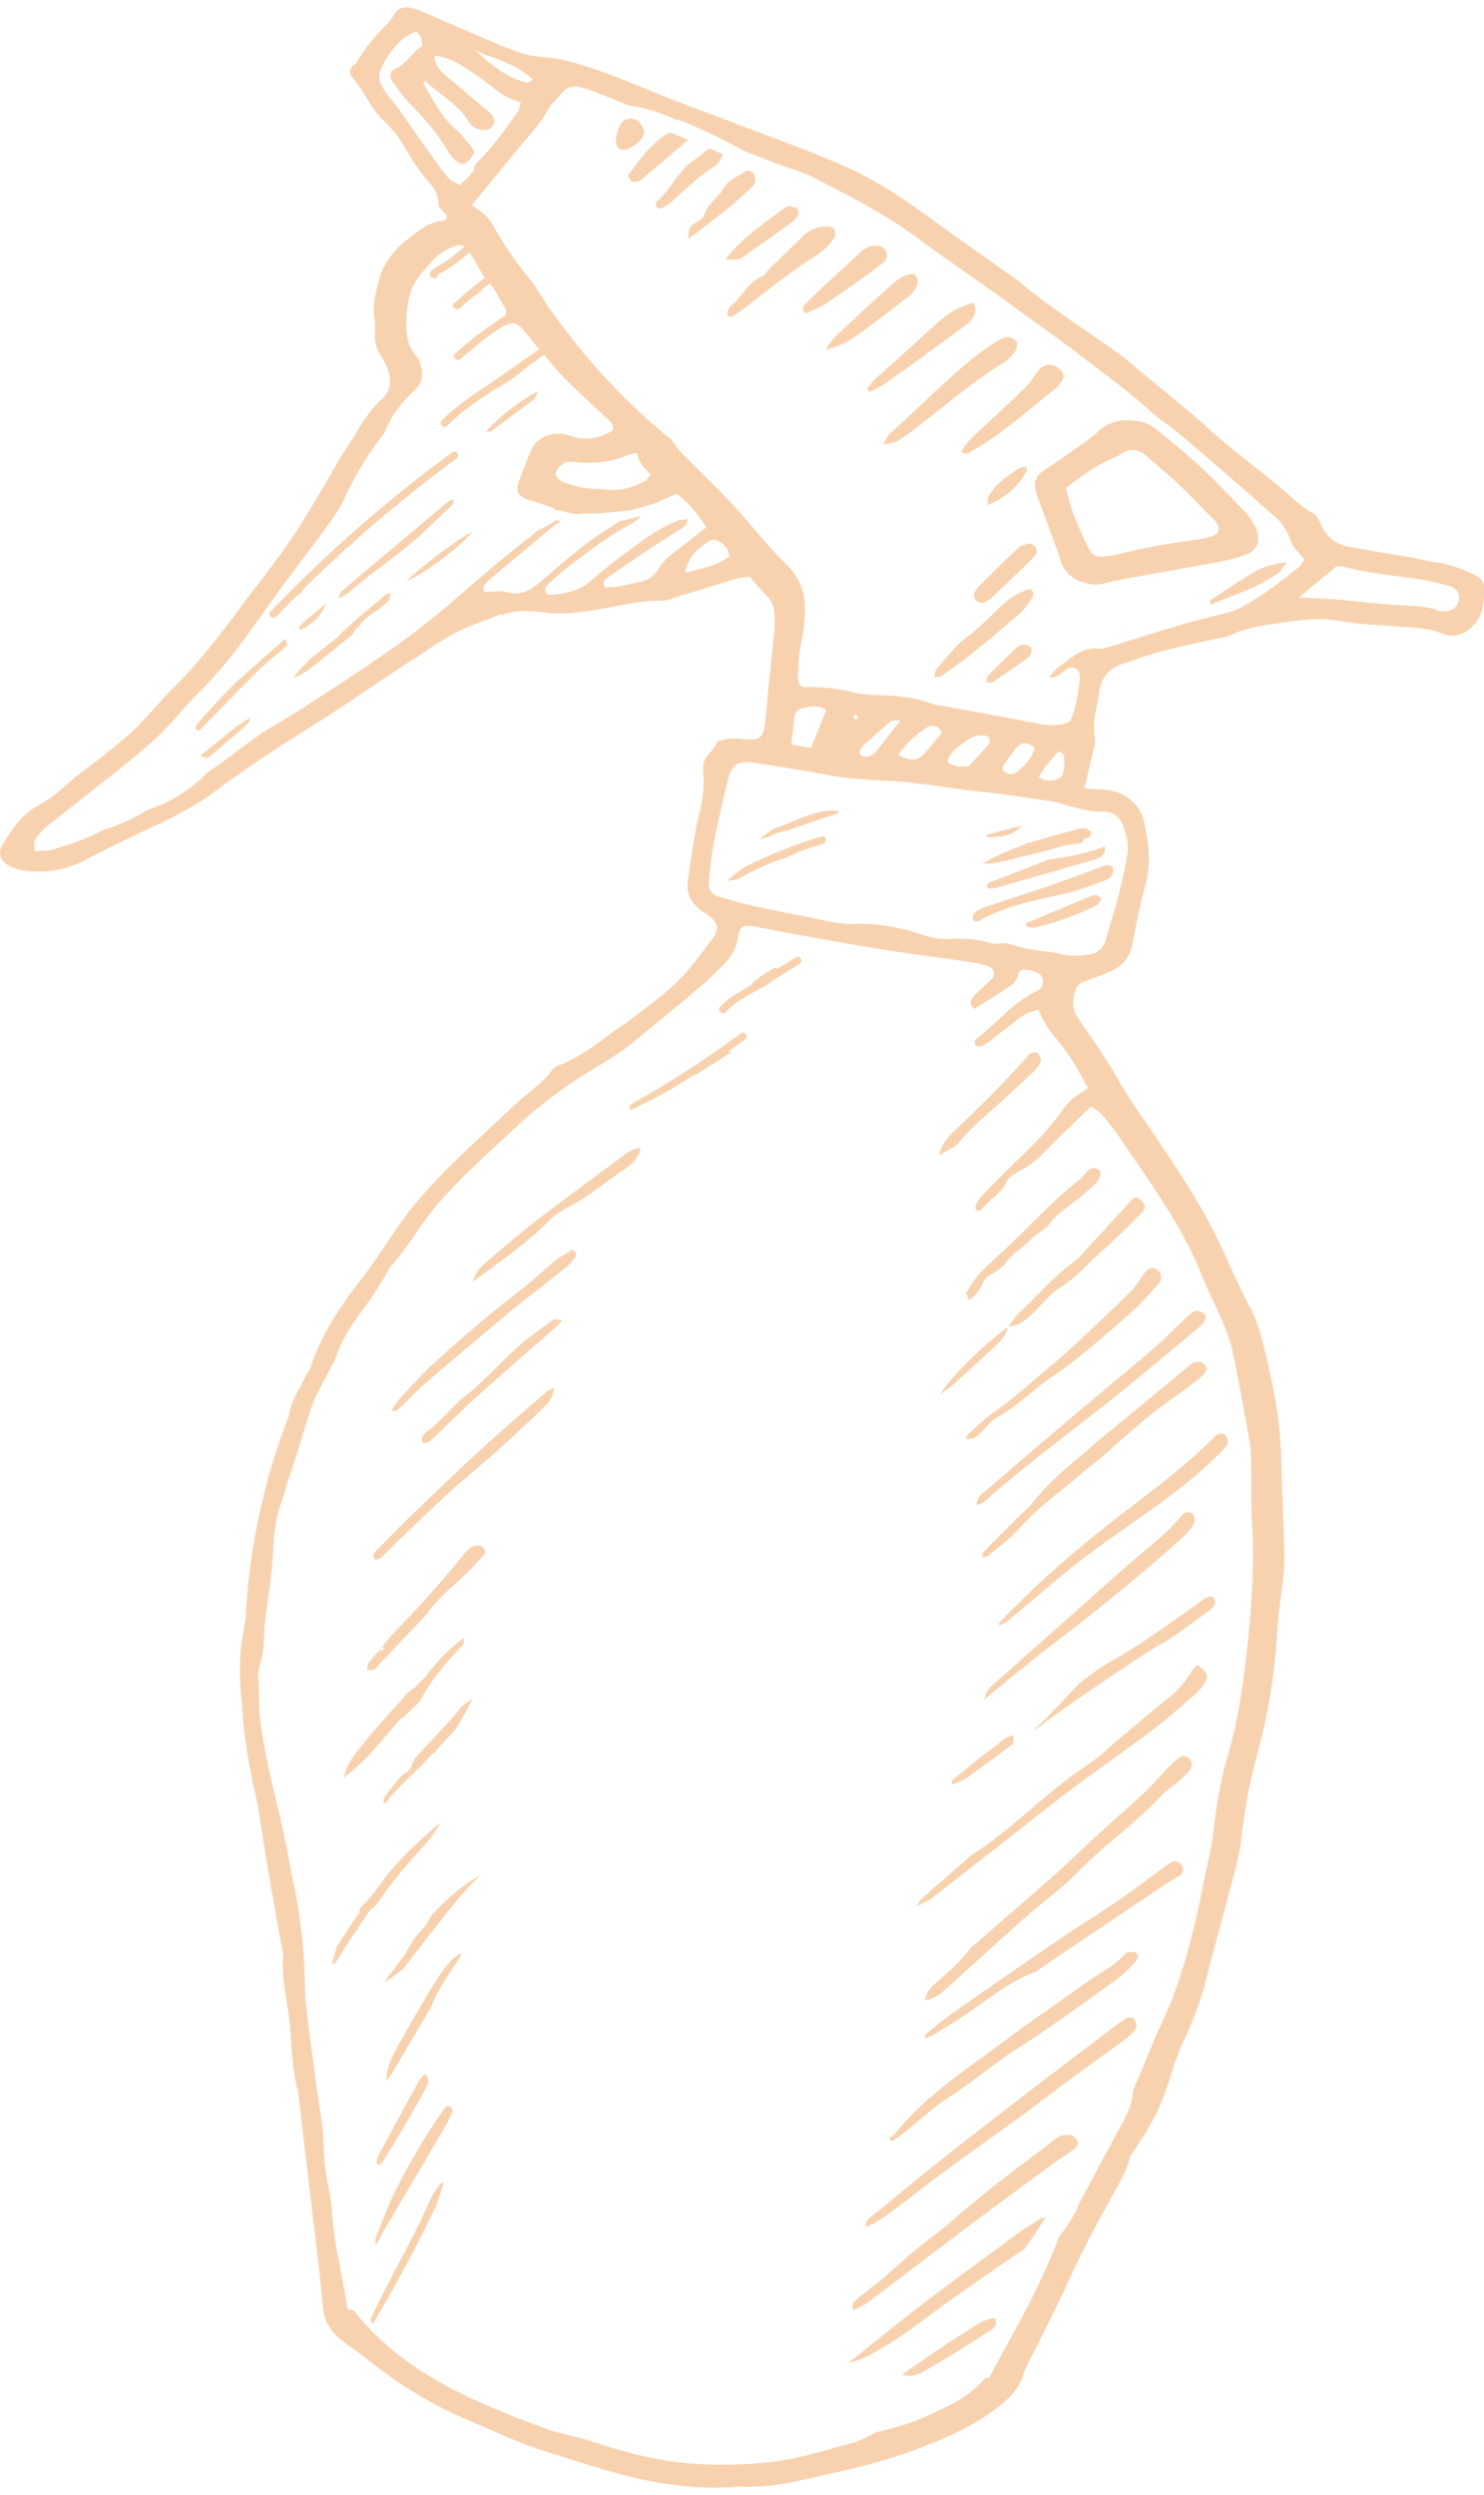 <svg xmlns="http://www.w3.org/2000/svg" width="116" height="195" viewBox="0 0 116 195">
    <path fill="#F0A156" fill-opacity=".478" fill-rule="evenodd" d="M92.393 137.282c-.28.12-.536.334-.754.556-.785.796-1.51 1.652-2.33 2.411-1.598 1.484-3.256 2.9-4.837 4.408-2.539 2.427-5.25 4.673-7.888 6.995-.28.247-.605.458-.822.75-.707.949-1.594 1.708-2.473 2.482-.391.345-.826.67-.987 1.471.915-.143 1.383-.665 1.885-1.115 2.018-1.81 4.017-3.643 6.046-5.44 1.315-1.163 2.772-2.183 3.988-3.44 2.113-2.187 4.646-3.904 6.706-6.144.284-.309.67-.523.994-.8.324-.276.645-.56.936-.869.14-.149.275-.356.295-.55a.753.753 0 0 0-.195-.557c-.132-.124-.418-.22-.564-.158M88.07 157.75c-.372.202-.712.465-1.051.722-2.164 1.64-4.33 3.277-6.482 4.932a614.523 614.523 0 0 0-6.808 5.292c-1.879 1.488-3.722 3.015-5.575 4.534-.228.186-.545.342-.449.854.899-.414 1.666-.964 2.42-1.533 1.231-.93 2.439-1.89 3.684-2.804 2.101-1.54 4.23-3.046 6.336-4.582 1.115-.813 2.2-1.673 3.312-2.492 1.543-1.136 3.107-2.245 4.645-3.388.287-.213.56-.502.712-.817.083-.175-.043-.516-.18-.704-.071-.097-.413-.096-.564-.014m-15.13-9.465c2.069-1.595 4.122-3.21 6.18-4.82 1.554-1.214 3.087-2.458 4.668-3.637 2.05-1.531 4.158-2.982 6.2-4.523 1.188-.897 2.306-1.893 3.432-2.872.313-.274.588-.62.797-.98.276-.478.132-.76-.606-1.326-.19.188-.335.28-.406.413-.498.904-1.18 1.634-1.982 2.278-1.289 1.033-2.55 2.1-3.817 3.163-.568.476-1.097 1-1.684 1.45-.76.584-1.58 1.087-2.338 1.674-2.52 1.95-4.796 4.212-7.495 5.938-.178.113-.32.28-.48.421-1.124.984-2.25 1.963-3.368 2.95-.104.092-.166.23-.443.632.64-.358 1.025-.516 1.343-.761m10.83 18.632c-.28-.08-.65-.068-.91.055-.378.179-.692.493-1.033.749-1.233.932-2.475 1.852-3.696 2.8-.883.685-1.744 1.402-2.607 2.115-.53.44-1.033.914-1.569 1.348-.746.604-1.529 1.161-2.265 1.776-.982.82-1.926 1.685-2.904 2.511-.57.482-1.183.911-1.753 1.392-.231.194-.512.41-.348.878.58-.14 1.046-.499 1.501-.84 2.517-1.89 5.013-3.805 7.529-5.693a771.33 771.33 0 0 1 6.426-4.761c.601-.442 1.243-.828 1.842-1.271.15-.11.32-.387.276-.517-.073-.218-.284-.484-.488-.542m-14.077.446c.302-.193.622-.364.902-.586 1.208-.96 2.331-2.05 3.624-2.878 1.88-1.202 3.555-2.672 5.442-3.869 2.605-1.65 5.087-3.497 7.597-5.295.555-.396 1.023-.92 1.504-1.414.192-.195.277-.504.015-.694-.134-.098-.395-.04-.596-.02a.467.467 0 0 0-.271.155c-.786.897-1.862 1.398-2.81 2.073-2.252 1.603-4.541 3.161-6.753 4.822-2.927 2.197-6.041 4.184-8.37 7.093-.124.155-.32.252-.483.376l.199.237M79.742 119.4c1.41-1.621 3.18-2.806 4.774-4.203.599-.525 1.255-.988 1.851-1.516 1.754-1.555 3.479-3.14 5.421-4.467.658-.45 1.289-.944 1.919-1.434a3.39 3.39 0 0 0 .547-.57c.155-.193.01-.554-.231-.671-.321-.154-.639-.123-.904.083-.506.389-.984.813-1.477 1.22-1.93 1.591-3.863 3.179-5.792 4.77-.288.238-.556.498-.84.736-1.517 1.262-3.033 2.52-4.266 4.081-.326.414-.75.753-1.127 1.13-.939.94-1.878 1.88-2.808 2.83-.049.049-.006.19-.005.335.152-.033.332-.02.43-.104.85-.724 1.781-1.384 2.508-2.22M91.6 145.546c-.231.124-.443.288-.656.444-1.204.876-2.386 1.785-3.614 2.626-1.4.96-2.86 1.835-4.264 2.791a884.131 884.131 0 0 0-8.406 5.807c-.784.547-1.519 1.163-2.27 1.758-.063.05-.069.173-.14.363.688-.161 1.164-.584 1.696-.89 2.393-1.374 4.42-3.345 7.044-4.347.144-.055.258-.187.39-.276 3.264-2.198 6.529-4.398 9.797-6.593.352-.235.74-.42 1.087-.663.249-.175.262-.45.139-.714-.147-.312-.516-.46-.803-.306m-10.59-21.579c-1.012.944-1.971 1.942-2.947 2.923a.327.327 0 0 1 .041.158c.491-.122.838-.505 1.214-.813 1.442-1.184 2.848-2.414 4.3-3.588a60.887 60.887 0 0 1 3.063-2.308c2.911-2.065 5.901-4.027 8.466-6.541.228-.224.455-.45.654-.7.225-.28.213-.593.008-.885-.169-.241-.517-.213-.835.059-.042.034-.078.073-.116.111-1.884 1.896-3.985 3.53-6.11 5.145-2.674 2.031-5.283 4.146-7.739 6.44m12.518-20.05c.203-.17.41-.347.569-.556.17-.225.23-.536-.024-.713-.188-.132-.526-.236-.704-.153-.322.152-.587.441-.856.694-.658.62-1.291 1.266-1.957 1.876-.549.504-1.127.977-1.697 1.456-1.956 1.644-3.922 3.278-5.873 4.928a690.035 690.035 0 0 0-5.947 5.092c-.3.26-.714.482-.693 1.071.482-.045.761-.391 1.053-.645 3.617-3.137 7.51-5.93 11.21-8.968 1.646-1.352 3.282-2.719 4.919-4.083M85.43 126.09a230.458 230.458 0 0 0 4.32-3.56 86.243 86.243 0 0 0 2.772-2.423c.308-.283.561-.637.792-.99.194-.296.072-.7-.2-.84a.551.551 0 0 0-.718.154c-.98 1.21-2.188 2.168-3.368 3.167-1.952 1.655-3.842 3.384-5.757 5.08-1.837 1.629-3.671 3.26-5.513 4.882-.4.35-.723.736-.817 1.272 1.355-1.104 2.7-2.22 4.069-3.306 1.462-1.16 2.962-2.272 4.42-3.436m-8.502 6.793c.002-.018.01-.033.014-.05l-.03.023.016.027zm10.387-3.303c-.555.317-1.112.64-1.627 1.017-.442.324-.879.654-1.319.982-1.19 1.26-2.361 2.54-3.633 3.72.454-.25.855-.6 1.266-.898 2.68-1.93 5.41-3.779 8.184-5.569.357-.23.764-.386 1.112-.628a97.464 97.464 0 0 0 3.36-2.423c.278-.213.49-.58.157-.972-.544-.063-.888.322-1.265.586-2.05 1.44-4.056 2.938-6.235 4.185m-5.436-21.706c.821-.588 1.665-1.151 2.445-1.793a119.556 119.556 0 0 0 4.24-3.633c.746-.673 1.413-1.44 2.072-2.201.246-.283.105-.777-.183-1-.294-.227-.702-.142-.968.216-.347.469-.628.998-1.033 1.407-1.161 1.169-2.362 2.3-3.565 3.429-.852.798-1.699 1.606-2.603 2.343-1.525 1.24-2.936 2.616-4.573 3.725-.743.502-1.381 1.161-2.06 1.758-.065.056-.073.177-.13.332.486.1.817-.146 1.12-.435.424-.403.769-.936 1.261-1.209 1.461-.807 2.638-1.979 3.977-2.939m-43.213-4.336c.61-.514 1.216-1.036 1.841-1.533 1.209-.96 2.438-1.896 3.641-2.865.326-.263.606-.593.869-.924.06-.075-.016-.294-.082-.418-.032-.059-.22-.1-.287-.062-.41.24-.835.47-1.2.769-.99.81-1.92 1.697-2.933 2.476-2.286 1.755-4.47 3.629-6.593 5.57-.942.862-1.792 1.827-2.665 2.762-.241.258-.414.578-.62.87l.22.144c.128-.087.27-.157.382-.264.691-.66 1.346-1.362 2.068-1.987 1.77-1.53 3.57-3.028 5.359-4.538m-3.215 12.82c1.06-.966 2.19-1.858 3.255-2.816a184.566 184.566 0 0 0 3.856-3.58c.378-.359.674-.797.754-1.458-.252.101-.416.125-.52.215-1.685 1.468-3.387 2.917-5.036 4.426-1.844 1.69-3.645 3.426-5.449 5.159-.959.921-1.885 1.875-2.818 2.822-.18.181-.415.366-.258.679.1.198.433.083.792-.273.414-.412.818-.834 1.243-1.237 1.388-1.318 2.766-2.648 4.181-3.938m45.271-13.685c.686-.652 1.266-1.459 2.047-1.955.871-.554 1.602-1.215 2.311-1.939.594-.606 1.257-1.147 1.872-1.733a84.278 84.278 0 0 0 2.28-2.238c.407-.42.326-.762-.242-1.158-.11-.077-.302-.035-.356-.04-1.276 1.39-2.496 2.72-3.718 4.047-.29.313-.544.678-.886.918-1.578 1.11-2.81 2.59-4.211 3.888-.377.348-.663.793-.987 1.197.8.002 1.357-.479 1.89-.987m-1.89.986c-.015 0-.027.006-.041.006l.018.025.023-.03M77.03 99.9c.604-.427 1.205-.674 1.53-1.122.58-.797 1.426-1.266 2.083-1.957.4-.421 1.007-.661 1.352-1.112.633-.827 1.479-1.37 2.27-1.995.459-.363.895-.756 1.325-1.154.152-.14.289-.322.371-.51.112-.258.104-.559-.184-.69-.163-.072-.455-.077-.582.024-.329.26-.568.636-.9.895-2.104 1.645-3.87 3.65-5.819 5.459-1.007.934-2.11 1.794-2.786 3.059-.05.094-.115.179-.189.259.08.18.16.363.241.542.672-.33.962-1.1 1.288-1.698m-34.044-4.549c.4-.407.913-.737 1.428-.99 1.585-.78 2.883-1.971 4.346-2.926.62-.407 1.15-.915 1.322-1.684-.436-.01-.8.163-1.145.422-2.343 1.75-4.71 3.468-7.03 5.249-1.348 1.035-2.627 2.162-3.932 3.255-.467.392-.84.855-1.005 1.454.01.005.021.014.03.02 2.062-1.516 4.18-2.96 5.986-4.8m-2.543 9.962c-1.384 1.243-2.618 2.667-4.075 3.808-1.057.827-1.844 1.903-2.896 2.714-.263.203-.646.444-.414.958.423.04.671-.26.933-.507 1.198-1.128 2.363-2.292 3.587-3.39 1.901-1.709 3.843-3.374 5.764-5.062.19-.166.352-.362.59-.61-.374-.188-.63-.12-.837.036-.894.672-1.822 1.309-2.652 2.053M80.742 83.82c.259-.252.504-.567.621-.9.06-.169-.128-.492-.294-.65-.085-.08-.377.03-.56.093-.088.03-.143.152-.213.232-1.759 1.99-3.644 3.854-5.57 5.68-.571.542-1.128 1.108-1.311 2.034.4-.23.806-.455 1.2-.698.133-.081.25-.2.352-.321 1.09-1.312 2.43-2.364 3.663-3.525.697-.656 1.426-1.278 2.112-1.945m-45.378 81.237c.043-.102-.046-.335-.143-.398-.095-.06-.357-.028-.414.054-.601.871-1.214 1.739-1.752 2.65-.755 1.279-1.5 2.569-2.158 3.9-.562 1.138-1 2.338-1.48 3.515-.07.172-.07.373-.1.56a7 7 0 0 1 .15.046c.193-.364.373-.737.582-1.091 1.56-2.654 3.13-5.303 4.685-7.958.24-.41.448-.84.63-1.278m.703-12.264c-.017-.031-.034-.062-.057-.093-1.066.606-1.612 1.407-4.794 7.018-.752 1.325-1.018 2.077-.999 2.943.201-.29.361-.494.492-.714 1.009-1.704 2.001-3.416 3.02-5.112.509-1.468 1.508-2.68 2.338-4.042m39.985 29.106c-.704.476-1.443.9-2.148 1.375-1.143.768-2.269 1.559-3.402 2.34.874.268 1.521-.14 2.142-.502 1.651-.959 3.266-1.985 4.875-3.017.238-.152.483-.446.235-.887-.633.028-1.17.331-1.702.691M33.257 163.27c.169-.31.417-.646-.036-1.166-.206.233-.376.367-.471.542a872.163 872.163 0 0 0-3.21 5.9c-.072.133-.078.306-.103.463a.213.213 0 0 0 .048.143c.027.033.082.044.146.076.073-.051.184-.093.233-.171.587-.95 1.177-1.899 1.742-2.862.567-.966 1.116-1.941 1.65-2.925m-1.735-29.022c.422-.42.856-.827 1.282-1.24.874-1.66 2.104-3.124 3.424-4.478.01-.046.017-.095.028-.142.006-.062.007-.124.013-.186l-.015-.024a.28.28 0 0 1-.041-.129c-1.009.74-2.084 1.826-2.88 2.932-.314.312-.626.627-.935.944-.251.12-.456.316-.65.537-1.111 1.269-2.29 2.484-3.328 3.81-.625.8-1.373 1.582-1.517 2.675.583-.51 1.212-.976 1.734-1.54.924-1.004 1.795-2.054 2.697-3.076a.28.28 0 0 0 .188-.083m47.256-30.534c-2.316 1.802-4.246 3.7-5.313 5.296.477-.354.785-.547 1.05-.787a349.212 349.212 0 0 0 3.384-3.103c.417-.387.773-.822.88-1.406m.013-.051c-.002.019-.01.033-.013.051a.62.62 0 0 1 .031-.026.395.395 0 0 1-.018-.025m-.96 32.79c-1.14.853-2.235 1.767-3.341 2.665-.06.049-.06.174-.133.41.45-.201.85-.31 1.17-.537a125.708 125.708 0 0 0 3.679-2.705c-.004-.21-.004-.421 0-.632-.543.083-.952.483-1.375.799M62.21 74.833c-.48.296-.958.593-1.437.89-.1-.053-.243-.082-.304-.045-.53.328-1.064.664-1.545 1.06a.334.334 0 0 0-.117.202c-.002 0-.004.003-.006.004-.862.534-1.84 1.003-2.52 1.773-.249.284.192.673.443.388.67-.762 1.694-1.254 2.568-1.777.418-.209.847-.43 1.216-.751.667-.412 1.335-.825 2.001-1.239.322-.2.023-.706-.3-.506M29.82 128.806l.02-.025-.037-.001-.01.06.028-.032v-.002zm-1.125 1.692c.434.155.682-.012.802-.254l3.918-4.127a.266.266 0 0 0 .077-.18 20 20 0 0 1 2.315-2.341c.723-.62 1.36-1.342 2.014-2.038.087-.091.129-.349.064-.434-.116-.151-.327-.32-.5-.319-.241 0-.535.088-.712.245-.315.28-.563.637-.834.965a86.381 86.381 0 0 1-5.006 5.561c-.363.371-.664.8-.993 1.206.078.008.153.008.228.007l-.322.339c.014-.096.03-.193.047-.29-.335.381-.685.749-.992 1.15-.099.127-.076.347-.106.51m5.764 11.948c-1.603 1.308-3.089 2.727-4.384 4.333-.551.8-1.134 1.579-1.812 2.258-.054.08-.11.16-.167.239.005.046.016.09.048.131-.232.334-.46.671-.686 1.01-.023.014-.039.03-.039.04l.001.015c-.361.543-.712 1.104-1.065 1.66-.15.453-.285.91-.397 1.37a.334.334 0 0 0 .098.003c.007.025.011.048.02.075a3.5 3.5 0 0 1 .068-.108.299.299 0 0 0 .116-.106 89.413 89.413 0 0 1 1.57-2.454l.177-.052c-.027-.041-.045-.072-.07-.109.318-.474.64-.944.967-1.408.224-.16.442-.348.593-.57 1.128-1.664 2.421-3.184 3.79-4.653.46-.493.814-1.087 1.172-1.674m23.455-61.682a76.436 76.436 0 0 1-8.542 5.519c-.19.105-.193.33-.1.468a34.508 34.508 0 0 0 3.232-1.634c.6-.369 1.2-.739 1.79-1.123.013.013.033.023.05.035.957-.59 1.904-1.195 2.854-1.799-.084-.004-.177-.024-.268-.037.432-.307.865-.612 1.29-.928.301-.224-.001-.728-.306-.501m-24.481 70.641c.252-.318.506-.634.758-.95 1.082-1.353 2.114-2.762 3.416-3.905a13.163 13.163 0 0 0-2.494 1.782l-.044.052v-.014c-.455.41-.89.846-1.311 1.3l-.02.034c-.207.365-.395.762-.685 1.053-.566.572-.977 1.236-1.343 1.931-.236.315-.472.628-.701.946-.255.355-.71.816-.914 1.295.463-.316.918-.64 1.365-.977.168-.206.315-.381.386-.48.176-.245.364-.48.546-.72.364-.435.707-.887 1.04-1.347m-1.285-13.267l-.389.444c-.14.049-.274.105-.357.204-.42.502-.837 1.007-1.246 1.519-.076.142-.146.285-.216.429.07.058.118.15.12.248l.104-.077c.086-.097.169-.198.256-.294a.289.289 0 0 1 .073-.14c.753-.829 1.567-1.61 2.376-2.397.297-.308.59-.618.872-.935a.268.268 0 0 1 .158-.087c.499-.552 1-1.102 1.506-1.645.1-.12.199-.24.295-.363.431-.741.849-1.49 1.246-2.252a16.31 16.31 0 0 0-.898.616c-.145.207-.29.415-.458.602-.96 1.068-1.935 2.12-2.913 3.17a2.083 2.083 0 0 0-.529.958m-5.314.96c.02-.034.042-.07.06-.106v-.001l.01-.045c-.009.006-.016.013-.023.02l-.047.133m50.094-6.218l-.015-.025-.071.004c.029.007.057.012.086.02m-.225-.009c.047-.003.092-.008.139-.01-.013-.003-.025-.008-.037-.009-.034-.002-.068.012-.102.019M86.72 35.93c.284-.135.604-.218.851-.402.789-.586 1.47-.42 2.146.196.788.714 1.622 1.379 2.394 2.108.85.804 1.652 1.657 2.475 2.488.112.113.233.22.338.338.549.624.443 1.07-.313 1.295-.306.091-.62.169-.934.21-2.162.284-4.308.653-6.42 1.2-.155.04-.314.06-.472.082-1.184.165-1.38.077-1.878-.97-.639-1.344-1.256-2.699-1.572-4.326 1.107-.884 2.181-1.646 3.385-2.219m-5.666 1.366a.328.328 0 0 1 .004.02.245.245 0 0 1-.122.26 1.27 1.27 0 0 0-.016.574c.064.312.16.62.269.92.582 1.603 1.212 3.19 1.746 4.81.372 1.128 1.217 1.535 2.25 1.766.712.16 1.354-.134 2.028-.262 2.567-.485 5.143-.918 7.71-1.397.783-.145 1.57-.323 2.324-.578.99-.335 1.333-1.066.953-2.016a4.313 4.313 0 0 0-.835-1.336c-.722-.767-1.465-1.52-2.2-2.275-1.492-1.533-3.123-2.899-4.788-4.23-.365-.292-.821-.475-.919-.53-1.574-.359-2.659-.17-3.624.706-.668.605-1.432 1.105-2.168 1.631-.738.528-1.49 1.036-2.24 1.544-.169.113-.283.249-.372.393M69.041 34.72c.913-.038 1.337-.368 1.761-.676 2.587-1.878 4.948-4.06 7.695-5.724.223-.135.41-.343.588-.537.143-.156.296-.329.36-.522.06-.183.094-.476-.007-.591-.154-.174-.427-.294-.664-.326-.188-.026-.421.081-.597.19-.542.336-1.089.672-1.594 1.062-2.497 1.921-4.67 4.207-7.019 6.299-.173.153-.26.403-.523.825M65.19 18.65c.126-.157.108-.511.024-.725-.05-.13-.353-.235-.538-.227-.707.025-1.363.226-1.888.74-.91.891-1.825 1.78-2.733 2.672-.151.149-.252.394-.428.463-1.164.454-1.629 1.648-2.537 2.37-.166.13-.184.444-.27.674l.293.18c.394-.256.812-.483 1.178-.773 1.834-1.456 3.672-2.9 5.661-4.15.481-.302.875-.774 1.239-1.224m9.943 16.646c.406.332.669.066.92-.08 2.32-1.349 4.31-3.135 6.39-4.804.204-.165.381-.375.537-.588.214-.292.202-.596-.055-.869-.56-.599-1.292-.585-1.787.045-.328.417-.588.898-.963 1.262-1.261 1.226-2.562 2.411-3.845 3.616-.454.428-.888.876-1.197 1.418m-7.358-4.915c.07.088.141.177.214.265.454-.255.94-.467 1.362-.77a679.94 679.94 0 0 0 6.07-4.409c.213-.155.436-.332.57-.55.215-.35.432-.74.058-1.254-.842.275-1.666.61-2.354 1.213-.88.77-1.74 1.567-2.61 2.35-.907.818-1.821 1.626-2.718 2.453-.224.205-.396.466-.592.702M80.69 46.718c.13-.204.165-.519-.2-.674-.878.245-1.62.734-2.286 1.371-.846.81-1.654 1.682-2.594 2.367-.973.708-1.632 1.671-2.423 2.526-.11.119-.092.356-.151.622.275-.042.459-.016.568-.094.822-.59 1.65-1.175 2.437-1.81a112.122 112.122 0 0 0 3.673-3.077c.388-.341.695-.79.976-1.23m-9.916-23.345c.288-.224.57-.486.768-.788.241-.365.326-.785-.095-1.183-.716.014-1.27.418-1.779.88-1.218 1.098-2.44 2.198-3.623 3.333-.485.465-1.046.884-1.48 1.72 1.215-.302 2.02-.805 2.786-1.375a235.401 235.401 0 0 0 3.423-2.587m-1.745-2.84a.736.736 0 0 0 .237-.863c-.127-.35-.468-.507-.916-.471-.45.037-.802.236-1.124.54-.967.91-1.948 1.804-2.918 2.711-.466.436-.927.88-1.373 1.335-.104.105-.142.274-.231.454.136.093.296.267.363.236.529-.237 1.066-.47 1.548-.787 1.022-.673 2.015-1.39 3.012-2.098.477-.338.95-.686 1.402-1.057m7.252 26.372c.235.341.742.277 1.24-.19 1.002-.94 1.987-1.895 2.973-2.85.189-.183.365-.384.513-.599.157-.228-.086-.686-.555-.797-.187.071-.593.115-.835.337a88.083 88.083 0 0 0-3.053 2.985c-.29.294-.605.647-.283 1.114m-17.259-32.72a.88.88 0 0 0-.093-.588.49.49 0 0 0-.694-.172c-.67.405-1.422.708-1.808 1.482-.13.265-.407.453-.6.691-.227.28-.514.546-.631.87-.158.433-.394.736-.797.929-.498.239-.631.652-.574 1.272 1.078-.83 2.035-1.544 2.965-2.293a40.224 40.224 0 0 0 1.91-1.66c.149-.137.28-.338.322-.531m-.734 5.758a336.924 336.924 0 0 0 3.514-2.504c.171-.124.34-.266.467-.432.173-.226.233-.516.006-.722-.135-.123-.374-.168-.569-.172-.143-.002-.306.093-.43.186-.94.7-1.908 1.367-2.792 2.133-.621.537-1.242 1.108-1.763 1.857.953.031 1.035.028 1.567-.346M94.65 47.243c1.128-.45 2.27-.867 3.378-1.362.671-.3 1.302-.703 1.924-1.102.19-.122.29-.385.613-.84-1.123.143-1.91.402-2.622.827-1.047.626-2.057 1.31-3.074 1.984-.144.095-.422.174-.219.493m-14.619 3.151a.934.934 0 0 0-.571.23 76.474 76.474 0 0 0-2.255 2.22c-.086.087-.057.284-.089.48.191.005.375.07.474.005.92-.616 1.828-1.249 2.729-1.892a.782.782 0 0 0 .27-.383c.042-.136.057-.365-.022-.44a.837.837 0 0 0-.536-.22M49.944 9.535c-.431-.438-1.199-.325-1.466.23-.114.235-.183.492-.237.643-.179.682-.098 1.097.206 1.238.399.188.709-.048 1.025-.23.137-.08.266-.174.39-.271.596-.461.625-1.058.082-1.61m29.738 27.061c-.928.59-1.845 1.212-2.405 2.205-.08.14-.04.347-.07.68 1.445-.616 2.428-1.486 3.061-2.71-.016-.095-.034-.186-.027-.276-.203.007-.412.007-.559.101m8.28 12.685l.097-.017L88 49.19l-.04.091zM35.45 39.368a.271.271 0 0 1-.019-.272c.014-.03.033-.056.047-.085a1.496 1.496 0 0 0-.598.318c-2.724 2.294-5.454 4.584-8.177 6.882-.092.078-.11.247-.26.609.423-.26.665-.363.851-.528 1.954-1.724 4.186-3.105 6.063-4.924.693-.671 1.394-1.335 2.093-2M22.318 49.92a241.386 241.386 0 0 0-3.113 2.732c-.514.458-1.025.926-1.5 1.425a76.404 76.404 0 0 0-2.253 2.479c-.163.188-.269.478.114.566 1.54-1.571 3.048-3.135 4.588-4.667.603-.597 1.27-1.131 1.922-1.678.147-.123.283-.254.41-.39a2.203 2.203 0 0 1-.162-.405c-.006-.022-.002-.04-.006-.062m9.462-4.494c1.578-.683 4.454-2.9 5.147-3.876-.889.417-3.916 2.641-5.147 3.876m6.188-11.66c.199-.037.364-.022.463-.095 1.112-.81 2.219-1.63 3.316-2.462.103-.079.13-.258.302-.622-1.356.666-3.324 2.224-4.081 3.18M25.529 47.113c-.825.79-1.61 1.256-2.165 1.916.008.014.022.02.027.037l.06.203c1.157-.619 1.534-1.014 2.078-2.156m4.314-.365c-.947.78-1.894 1.562-2.794 2.394-.207.19-.403.391-.597.596l-2.296 1.86a.24.24 0 0 0-.086.133 6.782 6.782 0 0 0-1.173 1.289c.593-.238 1.129-.541 1.572-.954a.302.302 0 0 0 .105-.055l2.975-2.41c.073-.118.152-.23.214-.356a.258.258 0 0 1 .21-.152c.383-.594.923-1.05 1.539-1.39.262-.221.525-.44.786-.662.024-.02.048-.04.074-.058.062-.192.115-.393.157-.6-.301-.05-.49.205-.686.365m49.93 127.674c-2.45 1.8-4.91 3.583-7.329 5.424-1.981 1.507-3.908 3.086-6.132 4.849a6.026 6.026 0 0 0 1.752-.67 29.978 29.978 0 0 0 3.89-2.512c1.907-1.457 3.89-2.81 5.857-4.186.743-.52 1.501-1.02 2.259-1.52a32.022 32.022 0 0 0 1.656-2.506c-.25.072-.497.187-.741.344-.404.26-.826.493-1.212.777m-63.2-116.091c-.293.23-.584.46-.875.691.016.02.034.03.046.055l.03.064c.153.044.308.084.462.126.953-.813 1.911-1.62 2.861-2.436.222-.19.389-.44.512-.733-1.137.59-2.053 1.459-3.037 2.233m35.731-47.986c-.098.081-.207.15-.307.215-1.235.811-2.042 1.999-2.891 3.13.124.508.414.63.847.453.096-.04.185-.107.266-.176 1.177-.996 2.361-2 3.581-3.037a59.696 59.696 0 0 0-1.496-.585m4.187 1.704l-1.08-.458c-.385.348-.793.676-1.22.97-1.207.832-1.746 2.257-2.846 3.184-.08.067-.089.33-.023.422.066.091.305.153.408.103.282-.138.557-.315.793-.524 1.038-.915 2.01-1.908 3.193-2.655.395-.25.674-.58.775-1.042m38.337 131.247c-.138 1.215-.462 2.408-.695 3.613-.609 3.144-1.345 6.254-2.472 9.26-.223.596-.497 1.174-.755 1.759-.193.438-.409.868-.595 1.31-.392.932-.776 1.87-1.156 2.807-.22.544-.555 1.08-.613 1.641-.11 1.056-.62 1.91-1.103 2.8-1.069 1.964-2.112 3.944-3.173 5.914l-.005.007a.261.261 0 0 1-.023.162c-.405.825-.91 1.574-1.465 2.29-1.422 3.852-3.505 7.371-5.461 11.01-.1-.005-.188-.007-.277-.01-.96 1.147-2.262 1.957-3.701 2.567-1.477.774-3.102 1.307-4.817 1.68-.645.335-1.302.682-1.994.87-2.009.541-4.014 1.194-6.064 1.442-2.367.287-4.782.32-7.172.07-2.342-.242-4.6-.86-6.838-1.59-1.105-.36-2.244-.616-3.372-.907-5.768-2.123-11.495-4.408-15.401-9.364-.104-.132-.24-.118-.341-.041-.056-.047-.11-.094-.176-.132-.085-.583-.191-1.163-.294-1.744-.347-1.94-.809-3.86-.91-5.84a10.96 10.96 0 0 0-.245-1.74 19.442 19.442 0 0 1-.423-3.641c-.039-1.483-.356-2.96-.549-4.441-.275-2.115-.582-4.224-.81-6.344-.123-1.162-.085-2.34-.165-3.51-.161-2.338-.478-4.65-1.017-6.928-.655-4.143-2.023-8.2-2.47-12.358-.035-.962-.045-1.927-.083-2.887-.011-.314.068-.64.155-.945.222-.774.287-1.55.31-2.36.037-1.269.298-2.529.44-3.794.113-1.003.235-2.007.27-3.014.045-1.24.241-2.436.673-3.603.22-.598.344-1.232.562-1.833.636-1.752 1.091-3.56 1.686-5.32.388-1.15 1.054-2.205 1.596-3.303.141-.286.32-.562.418-.864.492-1.498 1.408-2.74 2.331-3.987.537-.725.992-1.51 1.48-2.27.171-.27.284-.587.494-.82 1.119-1.225 1.944-2.667 2.947-3.974.841-1.094 1.808-2.102 2.79-3.077 1.284-1.279 2.642-2.483 3.963-3.728 2.026-1.91 4.27-3.523 6.663-4.94.778-.462 1.551-.95 2.256-1.513a306.094 306.094 0 0 0 5.551-4.582c.57-.479 1.092-1.017 1.632-1.532.667-.642 1.158-1.352 1.284-2.326.105-.807.407-.956 1.236-.819.894.149 1.781.348 2.674.507 2.413.431 4.823.88 7.243 1.27 2.105.34 4.221.6 6.331.907.633.093 1.268.194 1.887.349.226.057.496.245.59.444.158.329-.09.59-.336.818-.426.396-.868.785-1.248 1.225-.198.23-.337.564.09.92.99-.628 2.04-1.238 3.014-1.947.297-.216.395-.706.577-1.058.528-.11.984 0 1.418.234.428.232.494.917.116 1.227-.082.066-.175.12-.27.165-1.876.875-3.114 2.558-4.734 3.758-.086.063-.117.318-.06.419.053.095.272.165.395.137.2-.047.396-.158.567-.28.389-.281.76-.587 1.142-.88.592-.454 1.166-.937 1.788-1.347.286-.19.667-.236 1.078-.371.376 1.114 1.072 1.903 1.742 2.728.833 1.027 1.443 2.215 2.116 3.39-.52.375-.98.638-1.353.994-.382.365-.69.811-1.01 1.24-.993 1.33-2.183 2.476-3.376 3.623-.807.776-1.586 1.58-2.367 2.384-.33.34-.66.693-.708 1.194.183.274.41.174.535.02.598-.74 1.5-1.18 1.916-2.12.168-.383.688-.649 1.1-.875a7.889 7.889 0 0 0 1.885-1.458c1.147-1.184 2.348-2.316 3.59-3.532.252.163.558.282.754.5.463.513.91 1.048 1.3 1.618 1.298 1.892 2.606 3.778 3.836 5.713 1.088 1.71 2.047 3.493 2.804 5.384.495 1.235 1.12 2.417 1.635 3.644.308.735.599 1.494.759 2.27.475 2.298.904 4.606 1.304 6.918.127.73.136 1.487.153 2.231.032 1.385-.023 2.774.056 4.156.18 3.154.005 6.3-.324 9.425-.311 2.962-.708 5.926-1.55 8.807-.584 2-.924 4.054-1.161 6.128M56.193 70.082c-.591-.176-.847-.556-.781-1.222.09-.953.184-1.913.366-2.852.304-1.571.663-3.132 1.028-4.691.387-1.65.774-1.912 2.476-1.647 1.895.294 3.789.602 5.675.95 2.16.398 4.357.336 6.528.584 1.267.145 2.529.35 3.795.512 1.106.143 2.216.249 3.321.397 1.265.17 2.529.369 3.792.555 1.29.345 2.55.794 3.914.78.757-.008 1.271.455 1.526 1.2.248.717.422 1.446.283 2.198a47.04 47.04 0 0 1-.673 3.12c-.29 1.135-.658 2.25-.967 3.38-.19.69-.628 1.157-1.303 1.256-.675.1-1.41.172-2.053.005-.732-.19-1.47-.23-2.201-.35-.471-.078-.951-.15-1.403-.296-.463-.15-.904-.288-1.404-.21-.255.042-.544.025-.788-.056-1.035-.344-2.1-.344-3.165-.306-.649.023-1.268-.047-1.885-.266a15.273 15.273 0 0 0-5.64-.905c-1.203.035-2.421-.34-3.625-.567-1.46-.276-2.915-.573-4.364-.896-.825-.185-1.64-.43-2.452-.673m8.39-14.58c-.378.939-.743 1.851-1.186 2.955l-1.543-.26c.087-.764.152-1.44.245-2.11.055-.408.299-.689.714-.754.565-.088 1.147-.266 1.77.169m2.527.603c-.085.045-.176.135-.252.125-.07-.01-.124-.13-.185-.201l.198-.2.239.276m3.272.214c-.73.932-1.279 1.635-1.833 2.333a1.73 1.73 0 0 1-.337.33c-.28.202-.587.238-.892.059-.22-.13-.12-.506.207-.8.707-.633 1.41-1.272 2.133-1.889.085-.072.28-.018.722-.033m3.26.951c-.493.582-.92 1.123-1.386 1.626-.56.604-1.058.628-2.04.105a7.796 7.796 0 0 1 2.269-2.153c.369-.228.827-.176 1.157.422m3.649.895c-.486.566-.999 1.108-1.553 1.711-.643.1-1.156.065-1.679-.313.165-.812.863-1.17 1.418-1.615.415-.335.932-.53 1.49-.459.139.019.318.126.375.243.055.114.031.338-.051.433m3.58.301c-.21.785-.745 1.346-1.336 1.854-.145.123-.392.184-.587.174a.836.836 0 0 1-.516-.247c-.073-.074-.058-.324.014-.429.356-.515.696-1.054 1.135-1.491.384-.383.855-.271 1.29.14m2.102 2.266c-.55.318-1.107.451-1.773.004.393-.739.925-1.297 1.425-1.877.124-.142.48-.028.517.152.118.574.09 1.136-.169 1.721M61.495 44.14c-1.499-1.447-2.756-3.105-4.157-4.636-1.08-1.18-2.249-2.276-3.371-3.415-.374-.38-.78-.743-1.084-1.175a10.527 10.527 0 0 0-.418-.553 50.39 50.39 0 0 1-9.297-9.962 2.487 2.487 0 0 1-.462-.676 49.97 49.97 0 0 1-1.04-1.598c-1.073-1.291-2.059-2.641-2.891-4.107-.642-1.13-.749-1.19-1.89-1.973l3.54-4.329c.844-1.03 1.775-1.987 2.428-3.17.253-.457.692-.807 1.023-1.223.418-.522.937-.678 1.565-.489.358.108.717.214 1.064.35.926.365 1.848.734 2.772 1.102a.3.3 0 0 1 .111-.005c1.245.193 2.401.596 3.518 1.094a.284.284 0 0 1 .186.008c1.758.676 3.431 1.529 5.09 2.413.915.363 1.763.7 2.607 1.024.895.344 1.845.57 2.694 1.004 2.85 1.451 5.703 2.898 8.286 4.819 1.796 1.336 3.654 2.59 5.478 3.89 1.085.771 2.158 1.559 3.235 2.34 1.208.878 2.431 1.735 3.618 2.64 2.034 1.55 4.095 3.066 6.006 4.774.63.565 1.364 1.011 2.01 1.56 1.789 1.514 3.558 3.051 5.33 4.585.68.591 1.332 1.218 2.03 1.79a4.356 4.356 0 0 1 1.42 2.065c.172.512.66.917 1.07 1.453-.124.17-.238.41-.424.566-1.396 1.159-2.852 2.234-4.435 3.127a4.54 4.54 0 0 1-1.033.413c-1.181.321-2.378.582-3.552.927-1.888.555-3.76 1.166-5.645 1.736-.353.108-.735.21-1.095.187-.87-.056-1.547.324-2.19.823-.529.41-1.162.715-1.544 1.466.707-.031 1.029-.524 1.485-.748.378-.187.777.003.84.418.024.157.053.32.033.476-.14 1.11-.295 2.217-.761 3.267-.88.396-1.754.324-2.663.142-2.247-.45-4.502-.85-6.753-1.271-.523-.098-1.068-.143-1.561-.323-1.277-.464-2.598-.56-3.934-.615-.584-.024-1.18-.034-1.747-.161-1.254-.279-2.502-.5-3.798-.458-.643.02-.823-.222-.816-.899.01-.851.083-1.687.255-2.535.22-1.082.351-2.222.26-3.315-.09-1.059-.605-2.06-1.393-2.823m-7.951.634c.277-1.377 1.096-1.973 1.941-2.517.168-.109.547-.056.734.066.395.257.772.579.773 1.183-.952.71-2.087.93-3.448 1.268m-4.465-9.206c.191-.08.406-.102.712-.174.245.826.245.826 1.076 1.71-.16.177-.294.426-.5.532-.909.464-1.858.748-2.909.641-.894-.09-1.805-.044-2.673-.34-.3-.101-.614-.18-.89-.327-.287-.154-.558-.422-.407-.766.116-.263.364-.516.618-.657.21-.117.521-.11.78-.08 1.445.174 2.844.03 4.193-.539m3.844 7.43c-.562.414-1.089.844-1.444 1.464-.337.587-.868.909-1.534 1.039-.882.172-1.746.464-2.64.401-.3-.438.034-.652.265-.813a160.428 160.428 0 0 1 3.565-2.416c.797-.526 1.616-1.021 2.412-1.55.097-.065.108-.26.215-.545-.354.053-.61.045-.825.132-1.446.585-2.687 1.511-3.925 2.43a47.707 47.707 0 0 0-2.867 2.29c-.997.867-2.165 1.016-3.313 1.074-.334-.348-.232-.604-.036-.79.46-.44.93-.88 1.439-1.263 1.484-1.118 2.93-2.291 4.567-3.201.458-.256.957-.482 1.272-.92-.56.174-1.125.309-1.69.414a6.09 6.09 0 0 1-.786.547c-1.97 1.194-3.656 2.75-5.4 4.224-.793.67-1.53 1.06-2.6.773-.537-.144-1.148-.012-1.734-.005-.228-.497.147-.743.393-.962.836-.742 1.712-1.44 2.57-2.156.692-.58 1.38-1.165 2.073-1.742.316-.262.64-.499.98-.7l-.436-.05c-.009.007-.013.015-.021.021-.462.307-.951.56-1.446.805-.198.179-.394.356-.605.516-2.337 1.77-4.498 3.746-6.738 5.63a59.282 59.282 0 0 1-4.311 3.288c-2.098 1.462-4.25 2.847-6.39 4.247-.8.525-1.625 1.015-2.454 1.497-1.752 1.018-3.27 2.368-4.949 3.49-.106.07-.211.145-.317.218-1.26 1.296-2.89 2.344-4.618 2.906a15.96 15.96 0 0 1-3.607 1.613c-1.173.661-2.484 1.073-3.774 1.478-.439.138-.93.102-1.502.155-.003-.362-.09-.655.014-.839.204-.36.477-.707.791-.978.646-.557 1.34-1.054 2.007-1.589 2.16-1.73 4.38-3.4 6.455-5.227 1.315-1.156 2.366-2.605 3.622-3.833 2.346-2.291 4.127-5.015 6.031-7.648 1.281-1.772 2.63-3.495 3.917-5.263.5-.685 1.008-1.39 1.352-2.158.748-1.667 1.694-3.203 2.77-4.669.16-.215.353-.418.45-.66.505-1.272 1.356-2.296 2.33-3.214.711-.67.632-1.408.342-2.199a1.292 1.292 0 0 0-.244-.41c-.863-.973-.824-2.155-.758-3.33.069-1.195.386-2.315 1.216-3.231.429-.474.831-.985 1.317-1.394.355-.298.81-.506 1.25-.665.292-.105.528-.08.73.044-.365.333-.745.651-1.15.944-.36.258-.739.488-1.123.706-.222.127-.363.189-.43.44a.292.292 0 0 0 .149.325.66.66 0 0 0 .043.02.298.298 0 0 0 .295-.011c.016-.01.03-.02.045-.032a.28.28 0 0 0 .127-.222c.172-.097.554-.299.656-.361.095-.059.182-.129.275-.191.036-.024.072-.048.109-.075.174-.12.352-.235.522-.363.309-.23.603-.479.888-.738.402.666.785 1.343 1.172 2.018a30.855 30.855 0 0 0-2.371 1.965c-.279.258.156.653.433.396.377-.349.77-.679 1.164-1.008.3-.1.443-.208.597-.486.187-.147.378-.287.568-.429.532.508.747 1.241 1.174 1.823.153.208.148.448.05.677a28.54 28.54 0 0 0-3.923 2.976c-.28.255.155.65.434.397.199-.18.408-.346.612-.52.227-.136.425-.304.628-.535a27.092 27.092 0 0 1 2.002-1.454.385.385 0 0 0 .147-.047c.527-.341 1-.29 1.402.18.46.536.904 1.084 1.35 1.631l-3.264 2.28c-1.485 1.037-3.092 1.99-4.358 3.3-.264.272.162.678.425.404 1.05-1.085 2.353-1.946 3.626-2.796a13.284 13.284 0 0 0 2.682-1.851l1.269-.887c.54.627 1.063 1.271 1.645 1.856.976.981 2.002 1.912 3.006 2.865.337.32.8.56.745 1.145-1.042.676-2.15.852-3.329.457-.518-.172-1.034-.24-1.57-.099-.713.189-1.25.596-1.535 1.279a59.91 59.91 0 0 0-.924 2.378c-.286.78-.061 1.18.735 1.427.655.202 1.3.433 2.062.687-.017.038-.028.07-.043.106.43.057.854.146 1.272.266l.614.085c.27-.053.556-.081.86-.07.993.03 1.992-.145 2.99-.233-.008.017-.02.03-.028.046.612-.143 1.22-.31 1.828-.504a.296.296 0 0 1 .135-.012c.607-.276 1.227-.538 1.901-.83a8.985 8.985 0 0 1 2.305 2.628c-.779.609-1.513 1.21-2.275 1.77M35.127 13.982c-.428-.473-.809-.991-1.18-1.51-.987-1.386-1.957-2.786-2.942-4.174-.216-.303-.48-.573-.7-.873-.856-1.16-.85-1.669-.08-2.884.584-.92 1.266-1.706 2.327-2.081.38.408.387.407.467 1.145-.795.438-1.194 1.387-2.133 1.766-.436.176-.468.649-.148 1.093.404.563.81 1.136 1.292 1.627 1.127 1.145 2.18 2.346 2.993 3.735.303.518.688.853 1.165 1.015.01-.007.02-.015.032-.021.205-.094.378-.222.534-.37.107-.172.216-.343.315-.518a1.877 1.877 0 0 0-.451-.745c-.334-.343-.6-.76-.965-1.063-1.178-.98-1.803-2.342-2.564-3.61-.014-.024.038-.086.058-.132.047-.016.122-.058.137-.043 1.072 1.093 2.534 1.773 3.333 3.158.298.516.795.683 1.366.65.524-.03.835-.628.537-1.062-.144-.212-.354-.385-.554-.555-1.056-.893-2.13-1.768-3.174-2.675-.432-.375-.817-.808-.84-1.509 1.363.147 2.345.913 3.355 1.57 1.105.721 1.989 1.774 3.413 2.059-.109.347-.124.57-.235.728-.956 1.373-1.923 2.74-3.11 3.927-.008.011-.018.019-.027.029-.032.031-.06.066-.092.098-.043.069-.086.138-.13.205-.014.024-.034.037-.052.054-.004.023-.013.042-.018.063.052.144-.011.326-.158.384-.226.381-.6.66-.965 1.003-.292-.17-.612-.27-.806-.484m6.54-7.73c-.226.104-.37.234-.477.208-1.629-.384-2.844-1.434-4.03-2.533 1.492.719 3.207 1.007 4.507 2.326m62.803 38.012c.198.016.467.002.718.067 1.853.482 3.755.654 5.642.925.837.12 1.665.33 2.48.556.57.159.814.582.734 1.063a1.09 1.09 0 0 1-.977.907c-.203.021-.43.015-.619-.056-1.016-.384-2.076-.36-3.136-.424-1.534-.093-3.061-.283-4.592-.423-.474-.043-.95-.06-1.426-.088-.464-.029-.929-.056-1.746-.105l2.922-2.422m-4.606 82.967c.075-1.274.306-2.538.434-3.81a16.47 16.47 0 0 0 .093-2.075c-.062-2.346-.173-4.69-.231-7.037-.053-2.142-.28-4.267-.756-6.347-.461-2.023-.795-4.108-1.784-5.962-1.205-2.259-2.093-4.66-3.35-6.901-1.126-2.009-2.384-3.922-3.655-5.823-1.097-1.639-2.273-3.223-3.248-4.943-.499-.88-1.058-1.725-1.612-2.571-.497-.757-1.043-1.482-1.532-2.244-.435-.68-.392-1.426-.147-2.16.2-.597.782-.659 1.274-.85.594-.229 1.206-.436 1.76-.744.777-.432 1.254-1.092 1.423-2.014.291-1.57.604-3.144 1.028-4.682.43-1.56.208-3.087-.071-4.6-.323-1.75-1.745-2.769-3.583-2.763-.36.002-.719-.046-1.145-.077.306-1.283.566-2.356.813-3.43.036-.154.05-.327.02-.48-.25-1.25.163-2.427.335-3.637.176-1.228.836-1.906 1.97-2.236.359-.104.708-.238 1.06-.364 1.965-.706 4.014-1.083 6.041-1.544.364-.083.76-.093 1.087-.25 1.52-.737 3.176-.89 4.807-1.112 1.263-.17 2.525-.28 3.82-.04 1.305.242 2.65.286 3.978.395 1.377.112 2.767.07 4.087.616.077.032.153.055.23.076l.335.061c.55.045 1.08-.172 1.543-.536 1.03-.808 1.126-2 1.137-3.172.005-.501-.385-.872-.846-1.087-.92-.43-1.863-.787-2.882-.927-.629-.088-1.246-.252-1.87-.37-.418-.08-.84-.136-1.26-.206-1.208-.206-2.417-.412-3.624-.621-1.076-.187-1.843-.76-2.293-1.773-.146-.33-.334-.739-.62-.887-1.066-.553-1.847-1.445-2.755-2.18-1.82-1.473-3.699-2.87-5.438-4.45-1.776-1.613-3.671-3.091-5.513-4.63-.367-.307-.72-.635-1.103-.921-2.696-2.005-5.598-3.725-8.152-5.925-.08-.068-.176-.12-.263-.181-2.26-1.606-4.532-3.194-6.774-4.825-2.078-1.51-4.22-2.941-6.559-3.979-2.726-1.21-5.55-2.196-8.337-3.269-1.94-.746-3.9-1.44-5.827-2.217-2.424-.98-4.82-2.027-7.353-2.712a11.23 11.23 0 0 0-2.036-.34 8.585 8.585 0 0 1-2.474-.564c-2.37-.958-4.706-2.006-7.056-3.012a6.17 6.17 0 0 0-.76-.256c-.565-.158-1.054-.076-1.394.465-.14.222-.322.421-.448.651a13.805 13.805 0 0 0-2.506 3.128c-.076.06-.15.123-.23.181-.339.25-.405.672-.113.998.928 1.032 1.417 2.38 2.436 3.342a8.907 8.907 0 0 1 1.671 2.119c.444.786.933 1.557 1.498 2.257.535.662 1.187 1.219 1.122 2.19-.01.166.2.363.338.52.167.19.442.319.25.688-.281.061-.6.103-.897.205-.3.103-.605.23-.866.408-1.549 1.066-2.999 2.2-3.481 4.18-.23.938-.524 1.843-.343 2.828.066.363.076.747.042 1.115-.066.726.12 1.371.501 1.977.142.226.28.458.388.7.43.96.441 1.894-.392 2.642-1.178 1.056-1.836 2.475-2.696 3.75-.682 1.015-1.238 2.115-1.875 3.161-.886 1.456-1.733 2.942-2.71 4.334-1.316 1.875-2.753 3.664-4.114 5.507-1.492 2.02-3.049 3.977-4.835 5.753-1.017 1.01-1.915 2.138-2.936 3.144-.793.781-1.682 1.466-2.548 2.17-.617.5-1.274.954-1.9 1.444-1.005.788-1.909 1.762-3.02 2.341-1.433.747-2.227 1.953-2.993 3.233-.37.617-.127 1.259.542 1.605a3.53 3.53 0 0 0 1.053.348c1.737.274 3.378-.005 4.948-.835 1.506-.797 3.044-1.534 4.585-2.262 1.83-.864 3.656-1.72 5.298-2.93 1.373-1.011 2.764-2 4.186-2.943 1.733-1.152 3.513-2.233 5.258-3.368 1.385-.9 2.748-1.834 4.122-2.752.531-.355 1.06-.716 1.602-1.054 1.443-.902 2.79-1.964 4.347-2.67 1.007-.457 2.06-.815 3.078-1.212l.082.097c.79-.494 2.535-.344 3.825-.15.198-.002.409-.001.638.002.526.009 1.055-.055 1.581-.11 2.172-.227 4.278-.914 6.488-.89.305.004.617-.14.921-.234 1.634-.5 3.262-1.013 4.898-1.502.297-.088.62-.09.955-.135.452.501.855 1 1.312 1.442.413.4.606.88.64 1.423.03.476.03.96-.016 1.434-.14 1.487-.312 2.972-.463 4.458-.092.902-.142 1.809-.259 2.708-.134 1.028-.369 1.335-1.426 1.248-.736-.061-1.491-.175-2.229.15-.244.333-.465.704-.753 1.009-.409.43-.472.89-.42 1.465.063.681.022 1.382-.073 2.06-.103.738-.353 1.453-.48 2.189-.246 1.417-.466 2.84-.664 4.264-.132.939.32 1.65 1.011 2.226.162.136.367.22.54.345.833.598.968 1.103.393 1.859-.871 1.145-1.702 2.347-2.726 3.342-1.177 1.146-2.543 2.1-3.837 3.123-.334.263-.72.461-1.061.716-1.405 1.044-2.788 2.12-4.45 2.756a1.15 1.15 0 0 0-.498.383c-.634.883-1.528 1.482-2.327 2.183-.4.353-.796.71-1.186 1.076-1.355 1.274-2.725 2.535-4.053 3.838-.949.93-1.876 1.89-2.747 2.893-1.75 2.013-3.04 4.362-4.681 6.465-1.573 2.015-2.978 4.17-3.818 6.632-.12.347-.375.645-.53.983-.422.92-1.039 1.816-1.182 2.782-.01.067-.024.131-.035.198a50.136 50.136 0 0 0-1.6 4.79c-.034.097-.059.193-.076.29a49.985 49.985 0 0 0-1.702 10.89c-.01.02-.02.038-.024.064-.078.362-.137.726-.185 1.091-.169.9-.239 1.808-.217 2.725-.022.834.044 1.68.158 2.526.105 2.707.626 5.352 1.232 7.985.59 3.9 1.253 7.79 1.976 11.668-.168 2.073.466 4.096.58 6.166.09 1.622.218 3.131.592 4.637.347 2.916.696 5.829 1.038 8.744.317 2.696.666 5.39.913 8.092.108 1.183.71 1.965 1.585 2.628.552.42 1.132.8 1.673 1.234 2.338 1.871 4.832 3.496 7.585 4.687 2.3.996 4.584 2.078 6.972 2.807 2.39.73 4.76 1.55 7.225 2.07 2.268.478 4.523.716 6.826.587.267-.014.534-.06.8-.048 1.55.07 3.05-.129 4.578-.468 2.968-.66 5.943-1.276 8.8-2.323 2.356-.862 4.654-1.832 6.681-3.39.924-.71 1.649-1.425 2.011-2.562.274-.855.776-1.637 1.173-2.452.864-1.774 1.76-3.533 2.579-5.327 1.064-2.332 2.293-4.572 3.54-6.808.45-.804.862-1.616 1.078-2.504.013-.023.023-.047.036-.07.328-.465.632-.946.924-1.435.114-.112.225-.227.335-.342.018-.055.034-.112.051-.17-.036.056-.075.11-.113.166-.015.02-.027.043-.041.064a.243.243 0 0 1-.102.082c1.107-1.618 1.826-3.653 2.372-5.597.153-.35.295-.703.416-1.06.007-.022.004-.04.007-.06.863-1.765 1.598-3.574 2.066-5.496.48-1.968 1.058-3.911 1.557-5.875.434-1.707.983-3.406 1.182-5.143.256-2.236.66-4.43 1.255-6.589.884-3.203 1.365-6.46 1.56-9.772M34.298 170.86c-.243.346-.501.696-.668 1.081-1.382 3.206-3.22 6.182-4.67 9.353a1.5 1.5 0 0 0 .162.383c.077-.14.165-.272.253-.403.207-.393.438-.776.682-1.156.005-.011.005-.022.01-.033 1.428-2.535 2.817-5.09 4.047-7.725.193-.59.39-1.18.59-1.767a.6.6 0 0 0-.406.267M26.313 43.636c.041-.005.077-.052.114-.081-.021-.014-.043-.028-.066-.04.357-.328.717-.652 1.077-.975.029.019.056.037.081.034.045-.005.083-.053.124-.083a3.31 3.31 0 0 1-.09-.054c.55-.493 1.106-.979 1.667-1.46.019-.006.038-.012.055-.014a.25.25 0 0 1-.008-.027c.533-.458 1.071-.91 1.614-1.357.027.004.056.01.067-.002.047-.048.089-.101.128-.156a106.847 106.847 0 0 1 4.602-3.575c.303-.223 0-.727-.306-.502a107.96 107.96 0 0 0-14.238 12.477c-.261.273.197.641.457.368.067-.069.135-.135.202-.205.01.006.016.015.026.02.012.006.097-.065.094-.092-.002-.014-.008-.026-.012-.039.408-.422.818-.842 1.232-1.259v.011c.416-.274.493-.328.567-.57.84-.827 1.69-1.641 2.554-2.44.021.014.04.024.06.021m8.465-18.814l-.094.066.105.044-.011-.11zM25.148 44.75l-.097.018.057.075.04-.093zM77.58 67.483c.593-.115 1.185-.236 1.777-.356-.01-.015-.016-.034-.024-.053l.004.001a41.576 41.576 0 0 0 3.862-.994c.317-.04.633-.09.95-.128a.323.323 0 0 0 .117-.04c.051-.002.102-.01.153-.01.195-.006.289-.164.283-.314.132-.045.263-.088.394-.135.161-.058.213-.207.193-.34l.014-.003c-.005-.011-.011-.018-.018-.028a.271.271 0 0 0-.144-.187c-.224-.202-.547-.184-.882-.09-1.222.346-2.463.634-3.663 1.04-.098.014-.196.025-.293.04a.237.237 0 0 0-.19.127c-1.122.403-2.234.857-3.268 1.468.246.01.5.048.735.002m3.892-.104c-1.336.526-2.678 1.04-4.014 1.566-.187.073-.424.149-.226.523.223-.028.484-.028.725-.097 2.507-.71 5.01-1.43 7.513-2.153.202-.059.402-.144.582-.25.278-.165.385-.518.295-.808-.006.002-.01.006-.016.009-1.415.556-2.89.827-4.388 1.016-.156.064-.314.133-.47.194m.17 1.988c-1.56.533-3.137 1.02-4.698 1.548-.295.1-.584.273-.813.482-.106.097-.084.364-.063.546.005.036.315.108.418.05 2.076-1.18 4.383-1.608 6.673-2.124 1.085-.245 2.135-.661 3.187-1.038.491-.177.774-.534.606-1.082-.498-.275-.86.013-1.25.158-1.35.495-2.698.996-4.06 1.46m3.925.582c-.84.307-1.662.664-2.488 1.009-.964.401-1.926.807-2.889 1.21l.085.272c.204.023.422.105.61.06a21.614 21.614 0 0 0 4.755-1.7.638.638 0 0 0 .246-.192c.08-.125.21-.357.17-.396-.13-.13-.367-.307-.489-.263m-5.681-5.414c-.871.223-1.743.446-2.613.674-.041.011-.07.075-.2.23 1.098.003 2.061-.054 2.813-.904m-17.641 2.121a35.615 35.615 0 0 1 2.097-.703c.36-.109.233-.682-.13-.574a37.72 37.72 0 0 0-1.618.523c-.3.088-.58.193-.847.317-1.148.431-2.271.927-3.375 1.47-.273.164-.539.34-.79.533 0 .005-.004.01-.004.014-.02.01-.033.018-.053.027-.22.173-.43.358-.617.574-.007.008-.016.01-.022.017.655-.08.888-.15 1.393-.467l.047-.031a35.227 35.227 0 0 1 2.183-1.012c.633-.184 1.212-.399 1.736-.688m-1.634-1.494c.301-.098.607-.179.915-.243l3.868-1.314a.28.28 0 0 0 .19-.213c-.638-.11-1.343.01-2.053.231-.023.016-.042.034-.075.043l-.36.102c-.918.327-1.821.76-2.58 1.004 0 .004-.003.006-.005.009-.372.19-.73.463-1.134.85.411-.122.775-.256 1.12-.404a.3.3 0 0 1 .114-.065m16.173 2.317l-.144.058.16-.032-.016-.026z"/>
</svg>
